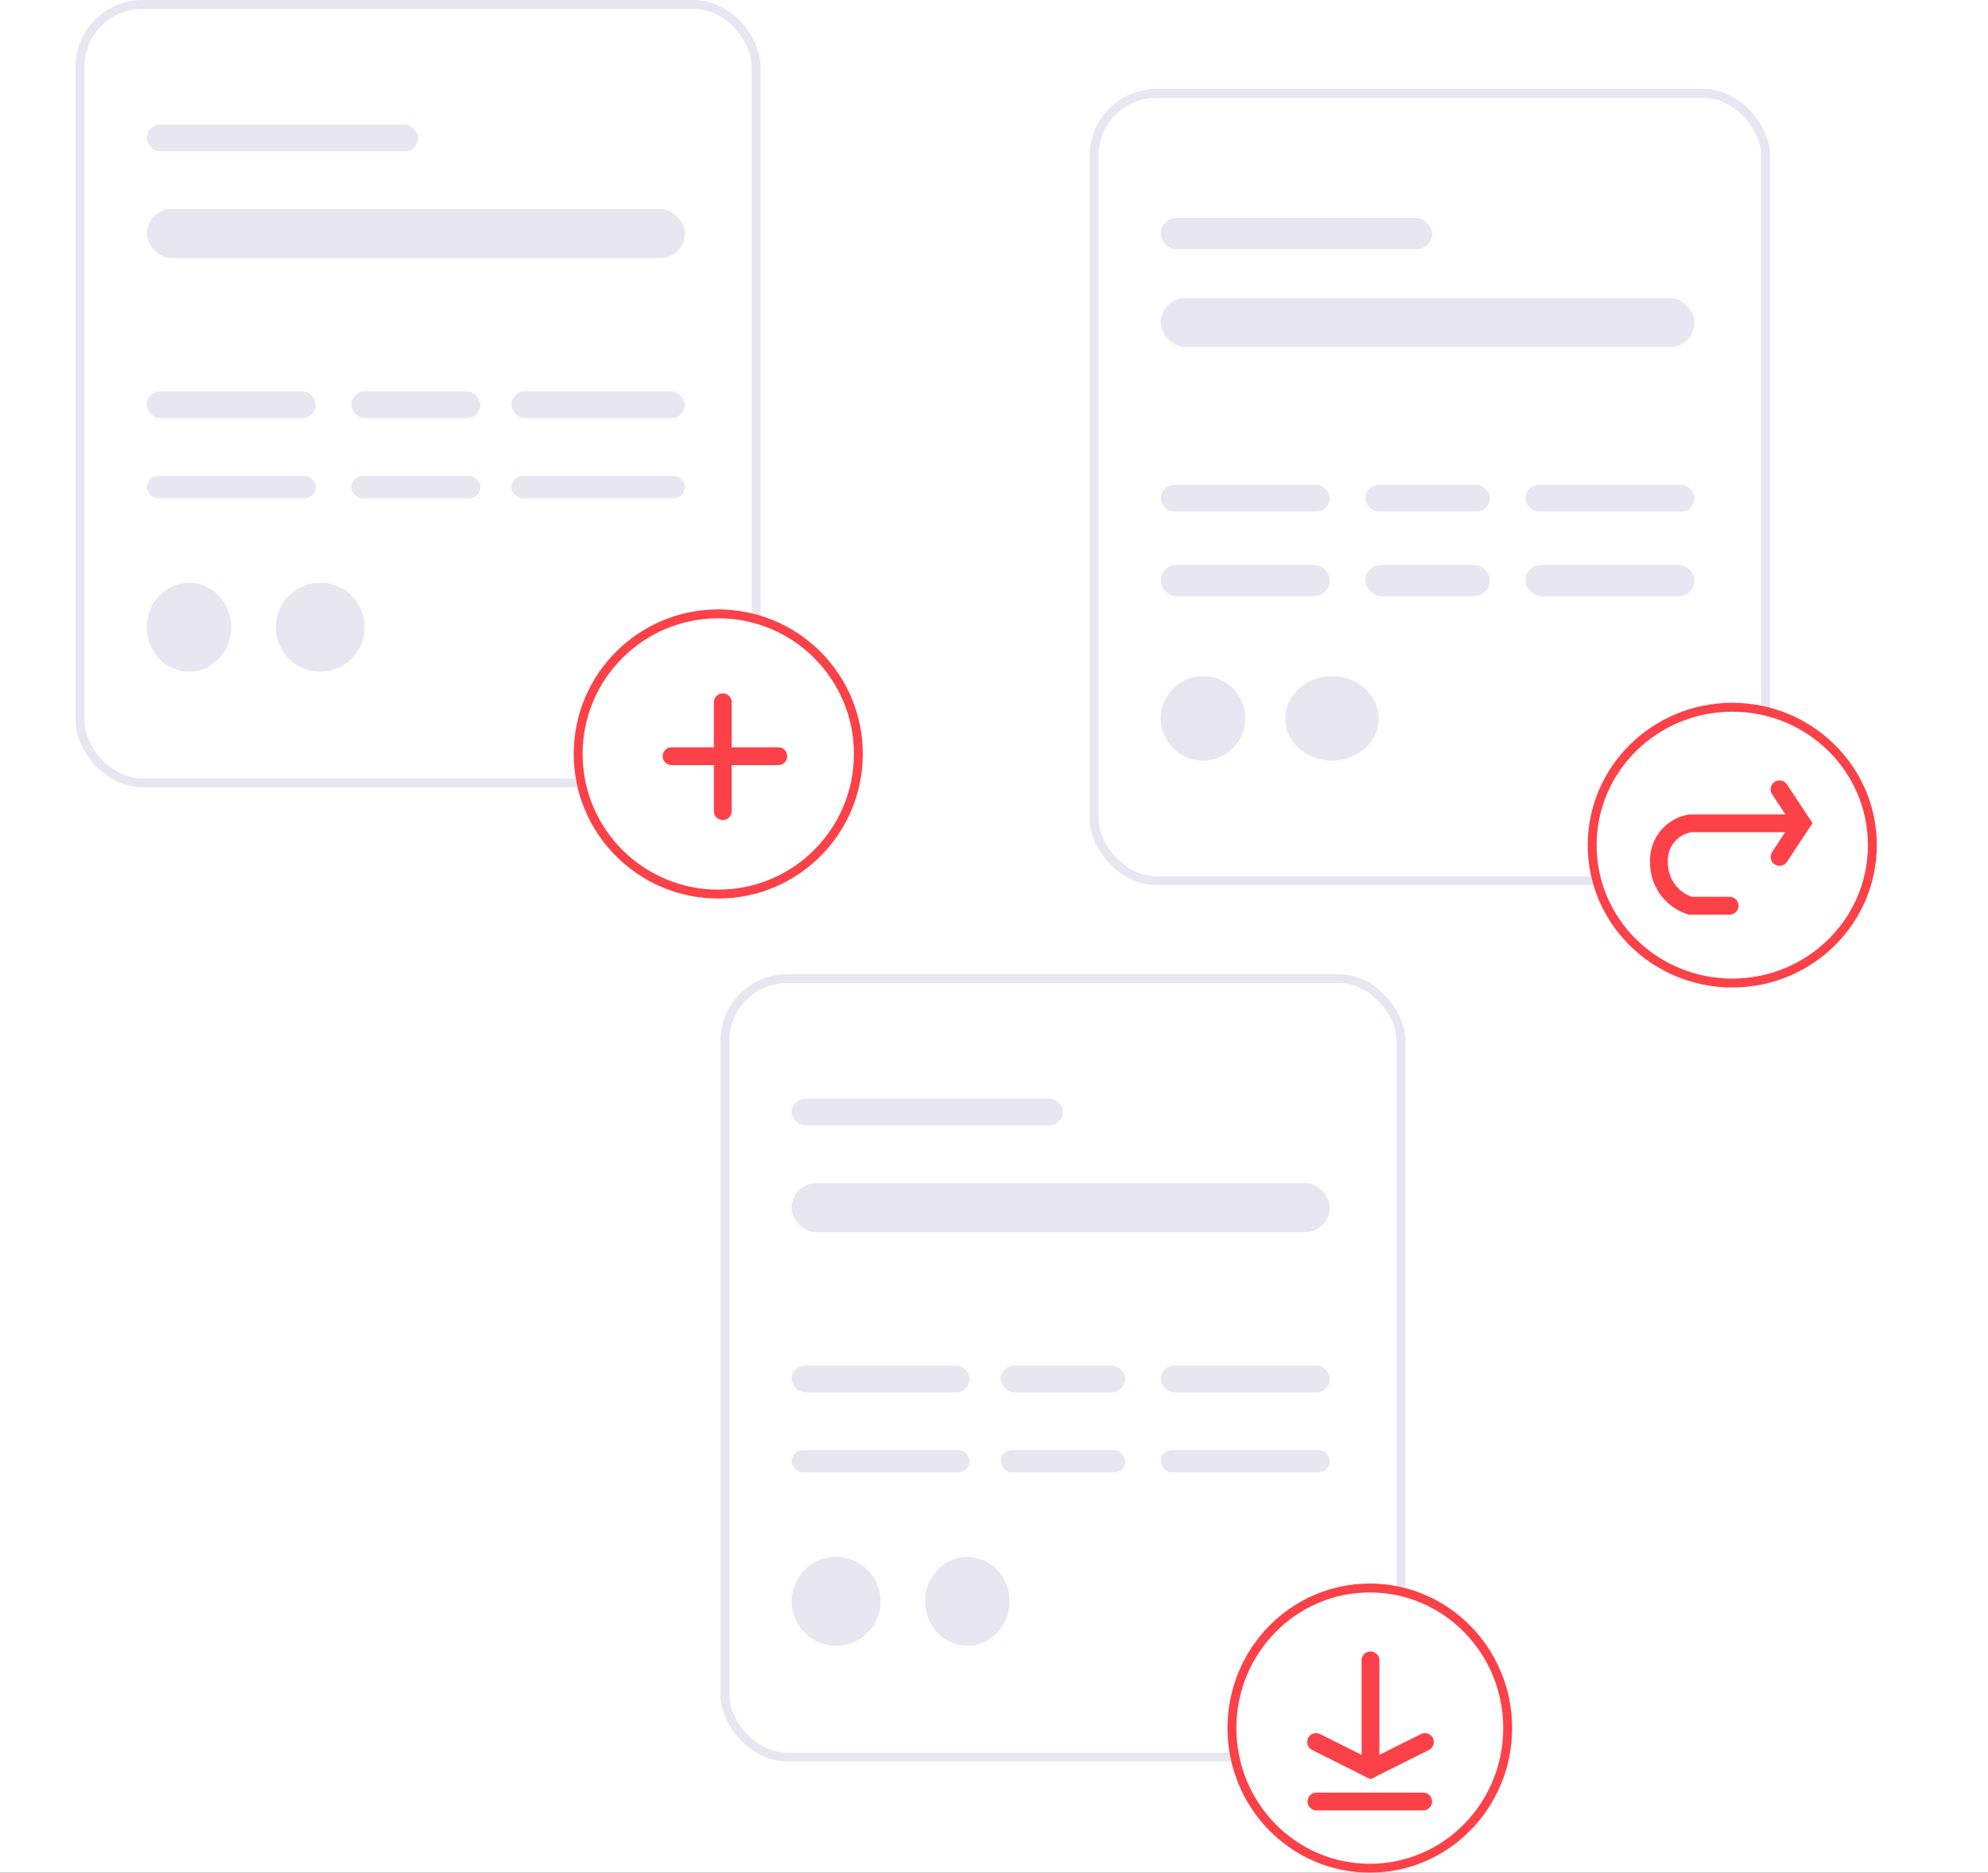 <svg xmlns="http://www.w3.org/2000/svg" xmlns:xlink="http://www.w3.org/1999/xlink" width="447" height="421" viewBox="0 0 447 421">
  <rect x="0" y="0" width="447" height="421" fill="#333333" stroke="none"/>
  <defs>
    <clipPath id="clip-assets-features-eaform">
      <rect width="447" height="421"/>
    </clipPath>
  </defs>
  <g id="assets-features-eaform" clip-path="url(#clip-assets-features-eaform)">
    <rect width="447" height="421" fill="#fff"/>
    <g id="Group_85" data-name="Group 85" transform="translate(17 0)">
      <g id="Rectangle_78" data-name="Rectangle 78" transform="translate(0 0)" fill="#fff" stroke="#e7e6f1" stroke-width="2">
        <rect width="154" height="177" rx="15" stroke="none"/>
        <rect x="1" y="1" width="152" height="175" rx="14" fill="none"/>
      </g>
      <rect id="Rectangle_56" data-name="Rectangle 56" width="121" height="11" rx="5.5" transform="translate(16 47)" fill="#e7e6f1"/>
      <rect id="Rectangle_57" data-name="Rectangle 57" width="38" height="6" rx="3" transform="translate(16 88)" fill="#e7e6f1"/>
      <rect id="Rectangle_108" data-name="Rectangle 108" width="38" height="5" rx="2.5" transform="translate(16 107)" fill="#e7e6f1"/>
      <rect id="Rectangle_104" data-name="Rectangle 104" width="39" height="6" rx="3" transform="translate(98 88)" fill="#e7e6f1"/>
      <rect id="Rectangle_106" data-name="Rectangle 106" width="39" height="5" rx="2.5" transform="translate(98 107)" fill="#e7e6f1"/>
      <rect id="Rectangle_105" data-name="Rectangle 105" width="29" height="6" rx="3" transform="translate(62 88)" fill="#e7e6f1"/>
      <rect id="Rectangle_107" data-name="Rectangle 107" width="29" height="5" rx="2.5" transform="translate(62 107)" fill="#e7e6f1"/>
      <rect id="Rectangle_103" data-name="Rectangle 103" width="61" height="6" rx="3" transform="translate(16 28)" fill="#e7e6f1"/>
      <ellipse id="Ellipse_98" data-name="Ellipse 98" cx="9.5" cy="10" rx="9.5" ry="10" transform="translate(16 131)" fill="#e7e6f1"/>
      <circle id="Ellipse_99" data-name="Ellipse 99" cx="10" cy="10" r="10" transform="translate(45 131)" fill="#e7e6f1"/>
    </g>
    <g id="Group_86" data-name="Group 86" transform="translate(162.32 219.048)">
      <g id="Rectangle_78-2" data-name="Rectangle 78" transform="translate(-0.32 -0.048)" fill="#fff" stroke="#e7e6f1" stroke-width="2">
        <rect width="154" height="177" rx="15" stroke="none"/>
        <rect x="1" y="1" width="152" height="175" rx="14" fill="none"/>
      </g>
      <rect id="Rectangle_56-2" data-name="Rectangle 56" width="121" height="11" rx="5.5" transform="translate(15.68 46.952)" fill="#e7e6f1"/>
      <rect id="Rectangle_57-2" data-name="Rectangle 57" width="40" height="6" rx="3" transform="translate(15.68 87.952)" fill="#e7e6f1"/>
      <rect id="Rectangle_108-2" data-name="Rectangle 108" width="40" height="5" rx="2.5" transform="translate(15.68 106.952)" fill="#e7e6f1"/>
      <rect id="Rectangle_104-2" data-name="Rectangle 104" width="38" height="6" rx="3" transform="translate(98.68 87.952)" fill="#e7e6f1"/>
      <rect id="Rectangle_106-2" data-name="Rectangle 106" width="38" height="5" rx="2.5" transform="translate(98.68 106.952)" fill="#e7e6f1"/>
      <rect id="Rectangle_105-2" data-name="Rectangle 105" width="28" height="6" rx="3" transform="translate(62.68 87.952)" fill="#e7e6f1"/>
      <rect id="Rectangle_107-2" data-name="Rectangle 107" width="28" height="5" rx="2.5" transform="translate(62.68 106.952)" fill="#e7e6f1"/>
      <rect id="Rectangle_103-2" data-name="Rectangle 103" width="61" height="6" rx="3" transform="translate(15.68 27.952)" fill="#e7e6f1"/>
      <circle id="Ellipse_98-2" data-name="Ellipse 98" cx="10" cy="10" r="10" transform="translate(15.68 130.952)" fill="#e7e6f1"/>
      <ellipse id="Ellipse_99-2" data-name="Ellipse 99" cx="9.5" cy="10" rx="9.5" ry="10" transform="translate(45.68 130.952)" fill="#e7e6f1"/>
    </g>
    <g id="Group_89" data-name="Group 89" transform="translate(244.597 20.302)">
      <g id="Rectangle_78-3" data-name="Rectangle 78" transform="translate(0.403 -0.302)" fill="#fff" stroke="#e7e6f1" stroke-width="2">
        <rect width="153" height="179" rx="15" stroke="none"/>
        <rect x="1" y="1" width="151" height="177" rx="14" fill="none"/>
      </g>
      <rect id="Rectangle_56-3" data-name="Rectangle 56" width="120" height="11" rx="5.5" transform="translate(16.403 46.698)" fill="#e7e6f1"/>
      <rect id="Rectangle_57-3" data-name="Rectangle 57" width="38" height="6" rx="3" transform="translate(16.403 88.698)" fill="#e7e6f1"/>
      <rect id="Rectangle_108-3" data-name="Rectangle 108" width="38" height="7" rx="3.5" transform="translate(16.403 106.698)" fill="#e7e6f1"/>
      <rect id="Rectangle_104-3" data-name="Rectangle 104" width="38" height="6" rx="3" transform="translate(98.403 88.698)" fill="#e7e6f1"/>
      <rect id="Rectangle_106-3" data-name="Rectangle 106" width="38" height="7" rx="3.5" transform="translate(98.403 106.698)" fill="#e7e6f1"/>
      <rect id="Rectangle_105-3" data-name="Rectangle 105" width="28" height="6" rx="3" transform="translate(62.403 88.698)" fill="#e7e6f1"/>
      <rect id="Rectangle_107-3" data-name="Rectangle 107" width="28" height="7" rx="3.5" transform="translate(62.403 106.698)" fill="#e7e6f1"/>
      <rect id="Rectangle_103-3" data-name="Rectangle 103" width="61" height="7" rx="3.5" transform="translate(16.403 28.698)" fill="#e7e6f1"/>
      <circle id="Ellipse_98-3" data-name="Ellipse 98" cx="9.5" cy="9.5" r="9.5" transform="translate(16.403 131.698)" fill="#e7e6f1"/>
      <ellipse id="Ellipse_99-3" data-name="Ellipse 99" cx="10.5" cy="9.5" rx="10.5" ry="9.5" transform="translate(44.403 131.698)" fill="#e7e6f1"/>
    </g>
    <g id="Group_84" data-name="Group 84" transform="translate(129.196 136.772)">
      <g id="Ellipse_100" data-name="Ellipse 100" transform="translate(-0.196 0.228)" fill="#fff" stroke="#fc4148" stroke-width="2">
        <circle cx="32.5" cy="32.5" r="32.5" stroke="none"/>
        <circle cx="32.5" cy="32.5" r="31.5" fill="none"/>
      </g>
      <g id="Group_83" data-name="Group 83" transform="translate(21.371 21.103)">
        <line id="Line_14" data-name="Line 14" x2="24" transform="translate(0.434 12.125)" fill="none" stroke="#fc4148" stroke-linecap="round" stroke-width="4"/>
        <line id="Line_15" data-name="Line 15" x1="24.477" transform="translate(11.952 0) rotate(90)" fill="none" stroke="#fc4148" stroke-linecap="round" stroke-width="4"/>
      </g>
    </g>
    <g id="Group_87" data-name="Group 87" transform="translate(275.584 355.82)">
      <g id="Ellipse_100-2" data-name="Ellipse 100" transform="translate(0.416 0.18)" fill="#fff" stroke="#fc4148" stroke-width="2">
        <ellipse cx="32" cy="32.5" rx="32" ry="32.5" stroke="none"/>
        <ellipse cx="32" cy="32.5" rx="31" ry="31.5" fill="none"/>
      </g>
      <g id="Group_88" data-name="Group 88" transform="translate(20.302 17.451)">
        <path id="Path_201" data-name="Path 201" d="M0-5,12.238,1.119,24.477-5" transform="translate(0.031 23.358)" fill="none" stroke="#fc4148" stroke-linecap="round" stroke-width="4"/>
        <line id="Line_16" data-name="Line 16" x2="24" transform="translate(0.114 31.73)" fill="none" stroke="#fc4148" stroke-linecap="round" stroke-width="4"/>
        <line id="Line_15-2" data-name="Line 15" x1="24.477" transform="translate(12.27 0) rotate(90)" fill="none" stroke="#fc4148" stroke-linecap="round" stroke-width="4"/>
      </g>
    </g>
    <g id="Group_90" data-name="Group 90" transform="translate(356.792 158.142)">
      <g id="Ellipse_100-3" data-name="Ellipse 100" transform="translate(0.208 -0.142)" fill="#fff" stroke="#fc4148" stroke-width="2">
        <ellipse cx="32.5" cy="32" rx="32.5" ry="32" stroke="none"/>
        <ellipse cx="32.5" cy="32" rx="31.5" ry="31" fill="none"/>
      </g>
      <g id="Group_88-2" data-name="Group 88" transform="translate(16.227 19.314)">
        <path id="Path_201-2" data-name="Path 201" d="M0,0,7.593,5.02,15.185,0" transform="translate(27.109 15.185) rotate(-90)" fill="none" stroke="#fc4148" stroke-linecap="round" stroke-width="4"/>
        <path id="Path_202" data-name="Path 202" d="M371.064,176.5h-8.855a10.127,10.127,0,0,1-7.028-9.782,8.4,8.4,0,0,1,7.028-8.739h24.257" transform="translate(-355.18 -150.335)" fill="none" stroke="#fc4148" stroke-linecap="round" stroke-width="4"/>
      </g>
    </g>
  </g>
</svg>
